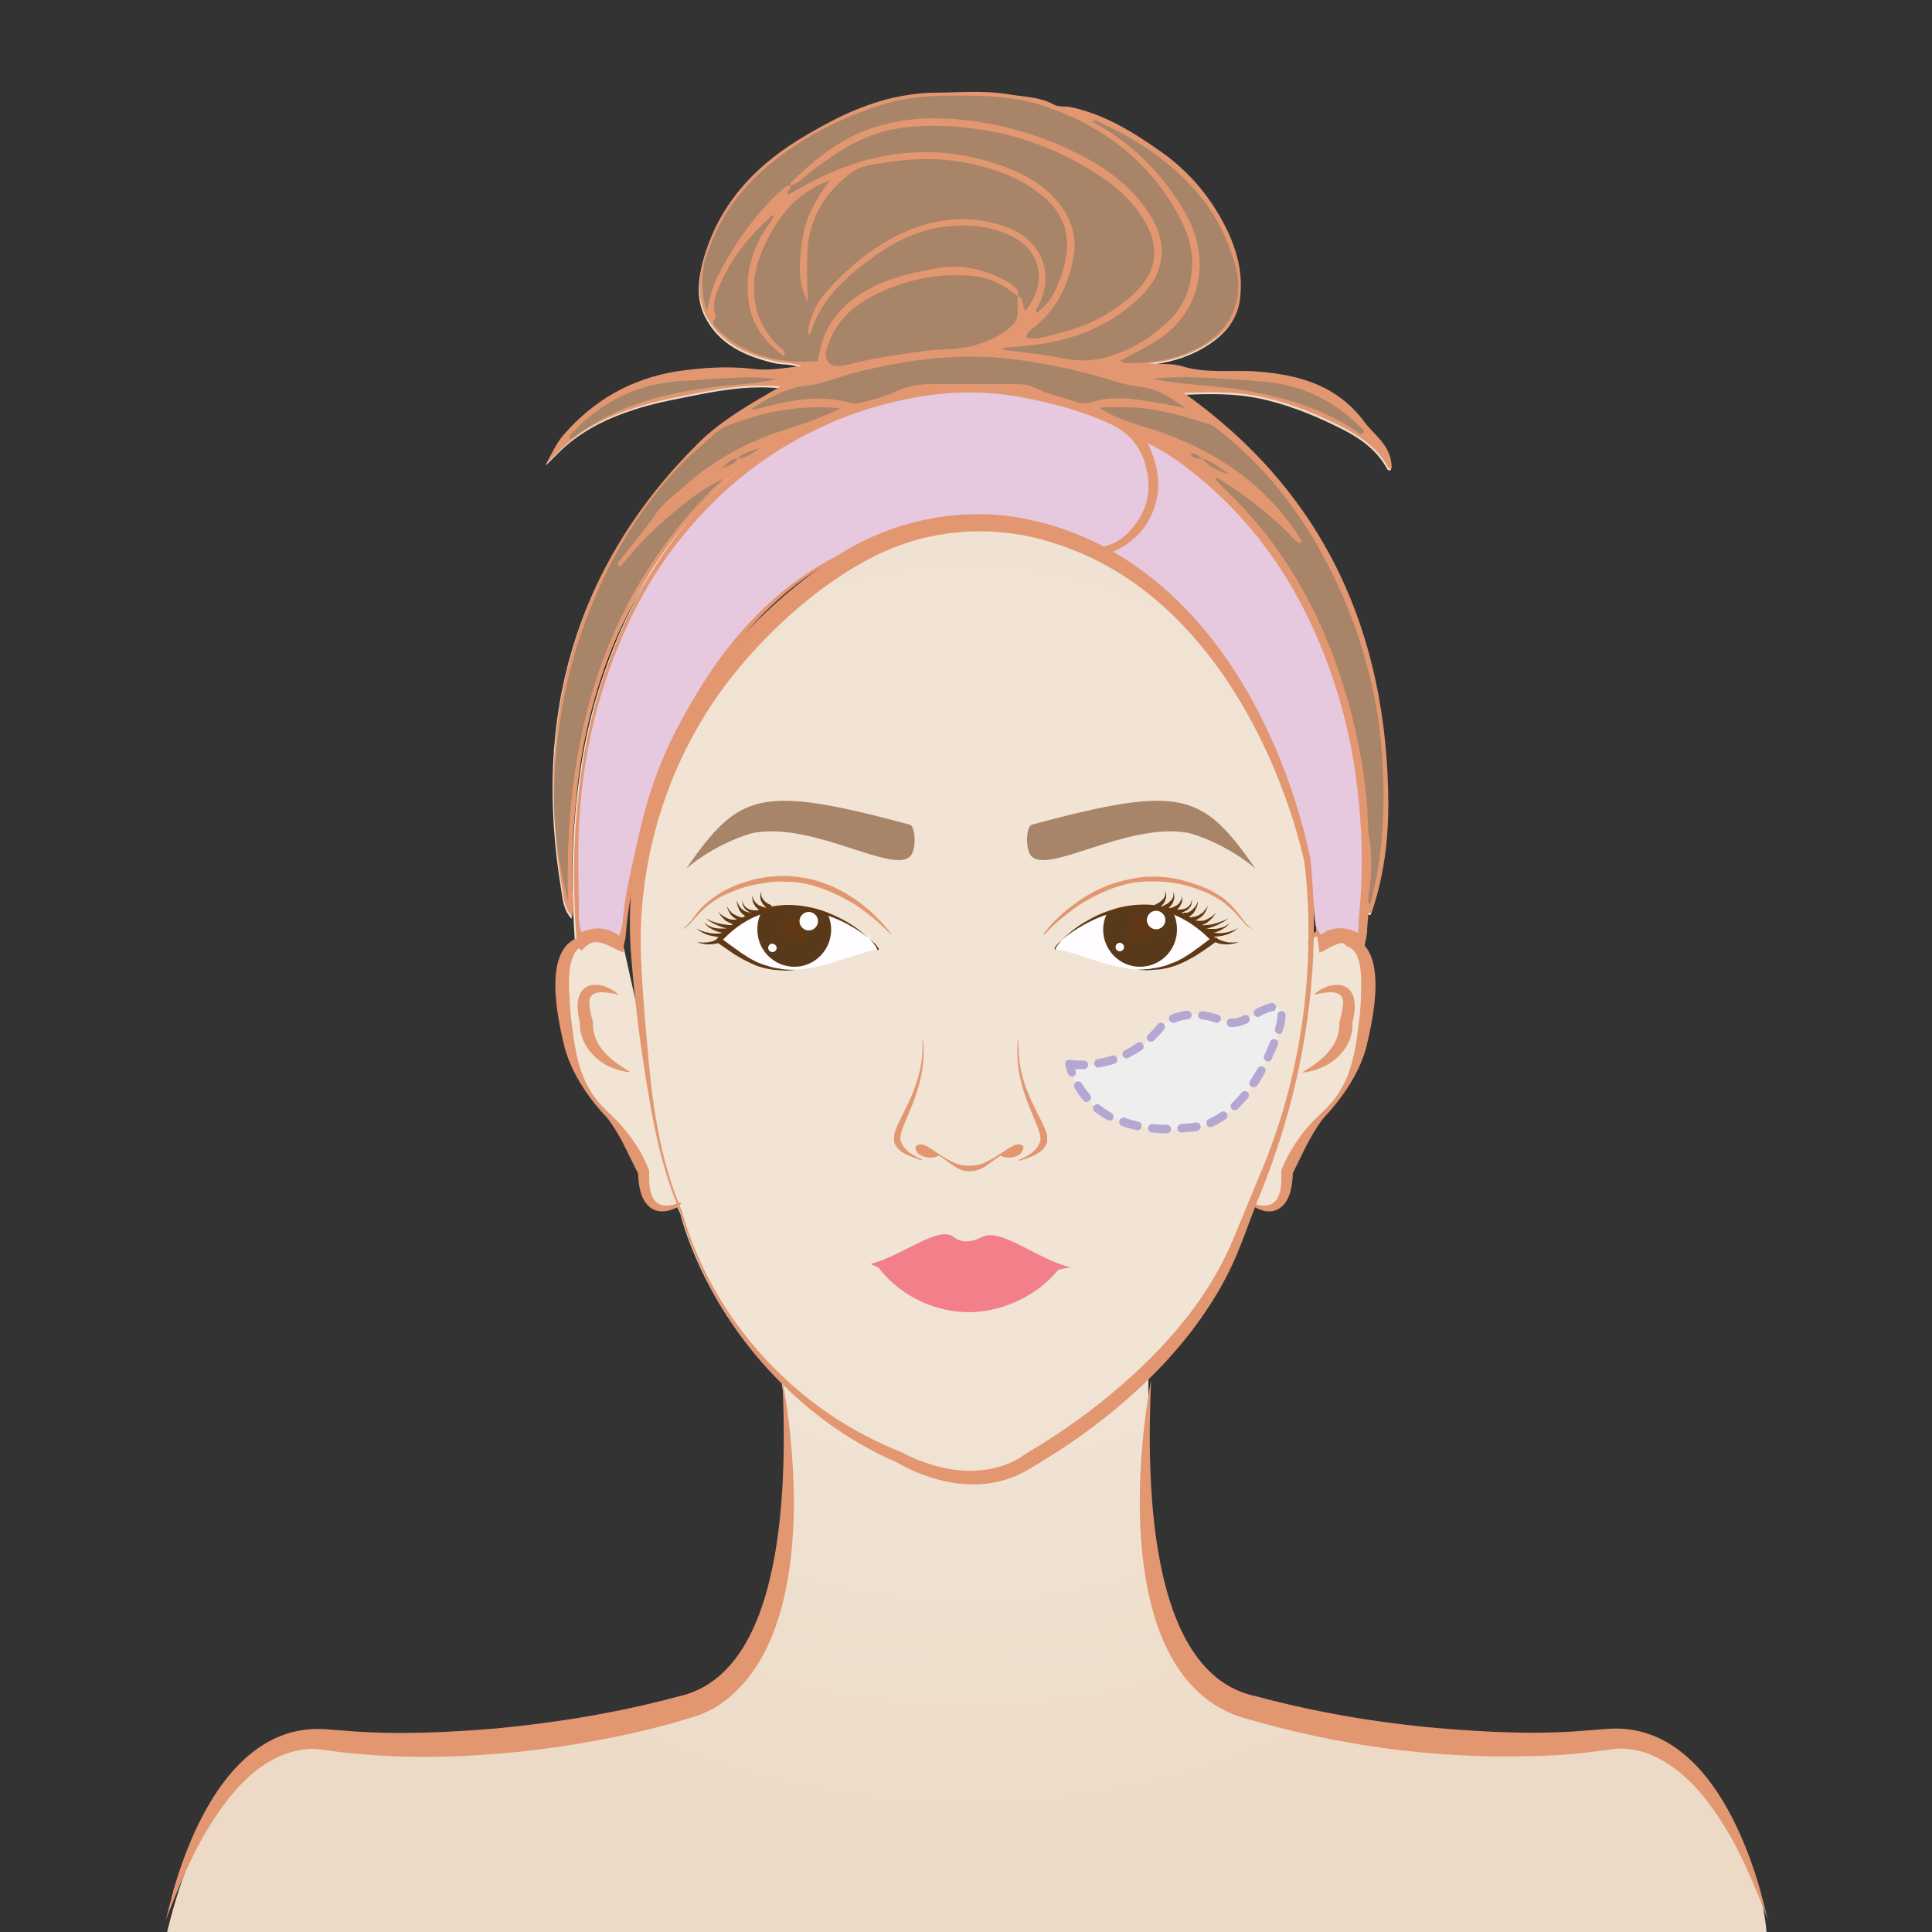 <svg xmlns="http://www.w3.org/2000/svg" xmlns:xlink="http://www.w3.org/1999/xlink" id="Layer_1" x="0px" y="0px" viewBox="0 0 500 500" style="enable-background:new 0 0 500 500;" xml:space="preserve"><rect x="0" y="0" width="500" height="500" fill="#333333" stroke="none"/><style type="text/css">	.st0{fill:url(#SVGID_1_);}	.st1{fill:#E29771;}	.st2{fill-rule:evenodd;clip-rule:evenodd;fill:#F37F8B;}	.st3{fill:#A88468;}	.st4{fill:#E6C8DF;}	.st5{fill:#FFFDFF;}	.st6{fill:#583919;}	.st7{fill:#613814;}	.st8{fill:#EEEEEE;}	.st9{fill:#B4A7D1;}</style><g>			<radialGradient id="SVGID_1_" cx="-2585.453" cy="27.014" r="404.787" gradientTransform="matrix(0.552 0 0 -0.552 1677.54 277.582)" gradientUnits="userSpaceOnUse">		<stop offset="0.439" style="stop-color:#F1E4D5"></stop>		<stop offset="1" style="stop-color:#ECDAC6"></stop>	</radialGradient>	<path class="st0" d="M416.8,450.1c0,0-74,1.6-101.7-11.9c0,0-18.2-15.1-17.9-58.1v-25.5c9.3-9.1,18.3-20.7,23.3-34.2  c1.1-3,2.2-5.9,3.4-8.8c1.8,1,9.3,4.4,9.2-8.4c0,0,4.1-9.7,9.6-15.1c5-4.8,8.2-11.2,9.6-18c1.7-8.7,2.9-18.9,0.1-23.7  c1.6-3.5,1.4-6.7,1.4-9.7c0.3,0,0.6,0.1,0.9,0.1c3.1-9.1,4.4-18.7,4.4-28.2c-0.2-44.5-16.6-80.7-52.9-106.4  c6.6-0.3,12.9-0.4,19.1,0.8c7.1,1.4,14,4.1,20.5,7.3c5.2,2.5,10.1,5.5,13.1,10.9c0.2,0.3,0.4,0.8,1.1,0.4c-0.2-1.7-0.4-3.3-1.3-4.9  c-1.5-2.7-3.9-4.5-5.7-6.9c-6.9-9.3-16.4-12.2-27.2-13.1c-6.7-0.6-13.4,0.6-20-1.4c-2.9-0.9-6-0.4-8.9-0.8  c5.3-0.5,10.3-1.9,14.8-4.6c4.8-2.9,8.6-6.7,9.1-12.8c0.7-8.2-2.1-15.4-6.2-22.1c-3.8-6.2-8.8-11.4-14.7-15.5  c-7.1-5-14.5-9.5-23.1-11.3c-1.5-0.3-3,0.1-4.4-0.7c-3.6-2-7.7-2-11.6-2.6c-6.7-1.1-13.4-0.5-20.1-0.4c-3.3,0-6.6,0.5-9.8,1.3  c-9,2-17,6.2-24.8,11.1c-11.6,7.2-20.3,16.8-24.1,30.5c-1.3,4.8-1.9,9.9,0.4,14.5c3.7,7.4,10.6,10.3,18,12.1  c2.3,0.5,4.7,0.1,6.8,1.3c-4,0.3-8,1.2-12.1,0.7c-6.7-0.8-13.4-0.4-20.1,0.6c-11.7,1.8-21.5,7.3-29.4,16.5  c-1.8,2.1-2.9,4.6-4.4,7.4c2.1-2,3.7-3.8,5.5-5.3c5.2-4.4,11.2-7.2,17.5-9.2c5.8-1.9,11.9-2.9,17.8-4.1c6.4-1.2,12.9-2.1,19.8-1.4  c-7.7,4.4-15.3,8.8-21.4,14.8c-31.8,31.6-42.5,70.3-35.2,114.7c0.4,2.5,0.5,5.3,2.7,7.8c0.5-3.3-0.1-5.9-0.2-8.5  c-0.1-4.4,0-8.7,0.3-13.1c0.4-6.6,1-13.2,2.2-19.8c2.1-12.1,5.6-23.8,10.9-34.9c2.5-5.2,5.3-10.2,8.4-15  c-5.6,8.8-10,18.3-13.4,28.4c-4.7,13.6-6.9,27.9-7.7,42.3c-0.5,8.9-0.2,17.9,0.4,26.8c0,0.3,0.1,0.6,0.2,0.9  c-5.1,3.1-3.9,15.5-1.8,25.8c1.4,6.8,4.6,13.2,9.6,18c5.5,5.3,9.6,15.1,9.6,15.1c-0.1,12.2,6.7,9.7,8.9,8.6  c0.3,0.6,0.5,1.2,0.8,1.8c0,0,5.4,23.4,26.2,43.7c0,0,13.9,77.4-27.7,85.2c0,0-50.2,15.1-87,8.1c0,0-30.7-10.3-44.8,50.7h414.5  C457.4,501.3,455.1,455.5,416.8,450.1z M354,229.4c0.1-6.1-0.1-12.2-0.6-18.3C353.9,217.2,354.5,223.3,354,229.4z M349.1,184.5  c2.1,8,3.5,16.2,4.1,24.5c0,0.5,0.1,1,0.1,1.6c-0.4-4.9-1-9.7-1.9-14.6c-1.3-7.2-3-14.3-5.3-21.1  C347.3,178,348.3,181.2,349.1,184.5z M340.8,241.6c-0.6,0.3-1.2,0.7-1.7,1.4c0.1-4.9-0.1-10-0.5-15.2  C339.6,232.3,340.2,236.9,340.8,241.6z M189.9,170.6c-18.5,21.8-27.4,50.2-25.4,78.7c0.4,5.1,0.8,10.7,1.5,16.5l-4.7-21.1  c0.1-0.8,0.4-1.5,0.4-2.3c0.9-10.9,3.4-21.4,6.5-31.8c4.3-13.9,10-27,18.3-38.8c5.6-7.9,12-14.9,19.6-20.7  c11.2-8.6,23.7-13.4,37.2-15c-9.5,1.5-18.6,5.1-26.6,10.5C208.5,152.1,198.9,159.9,189.9,170.6z"></path>	<path class="st1" d="M202.5,357.2c4.5,24.7,7.1,69.5-17.4,84.7c-1.1,0.5-2.6,1.4-3.7,1.8c-11.8,3.9-24,6.4-36.2,8.3  c-18.7,2.7-37.9,3.6-56.7,1.5c-2-0.2-5.7-0.9-7.6-0.9c-13.1,0.3-22.1,12-28.2,22.5c-3.8,6.6-7,14.6-9.8,21.8l2-7.8  c5.4-18.5,17.2-43.8,40.3-41.5l4,0.3c13.1,1.1,26.3,0.5,39.4-0.6c15.7-1.5,31.5-4.1,46.7-8.2C204.2,433.1,203.5,380.5,202.5,357.2  L202.5,357.2z"></path>	<path class="st1" d="M297.9,357.2c-1,23.2-1.7,75.9,27.2,81.8c15.2,4.1,31,6.8,46.7,8.2c13.1,1.1,26.3,1.8,39.4,0.6l4-0.3  c23.1-2.3,34.9,22.9,40.3,41.5l2,7.8c-2.7-7.2-6-15.1-9.8-21.8c-5.1-8.7-11.6-17.5-21.3-21.2c-3.6-1.3-6.9-1.6-10.6-0.9l-4,0.5  c-5.4,0.7-10.9,1-16.3,1.1c-24.4,0.6-48.7-2.7-72.2-9.5C290.3,436.7,293,383.4,297.9,357.2L297.9,357.2z"></path>	<g>		<path class="st1" d="M264.2,298.4c1.1-1.3,0.7-2-0.1-2.2c-0.5-0.1-1.1,0-1.6,0.2c-1.8,0.7-5.4,3.8-8.8,4.9   c-1.4,0.4-3.4,0.5-4.9,0.2c-3.6-0.7-7.6-4.4-9.5-5.1c-0.4-0.2-0.9-0.2-1.3-0.2c-1,0.1-1.6,0.7-0.5,2.2c0.1,0.2,0.3,0.3,0.5,0.4   c1.2,0.9,3.5,1.1,4.9,0.3c1.4,0.5,3.6,2.9,6,3.7c1.4,0.5,3.4,0.4,4.7-0.2c2.2-0.9,4.1-3,5.4-3.5c1.5,0.9,4.1,0.5,5.2-0.6   C264.1,298.6,264.2,298.5,264.2,298.4z"></path>		<path class="st1" d="M233.1,295.2c-0.7-2.2,2.9-7.5,4.8-14.7c0.9-3.3,1.4-7.1,1-11.2l-0.2,0c0.2,3.1-0.2,5.9-0.8,8.4   c-1.8,7.4-5.9,12.7-6.5,16.1v1.6c0,0,0,0.1,0,0.1c0.8,2.7,3.7,3.6,6.5,4.6c0.2,0.1,0.4,0.1,0.7,0.2l0.1-0.2   c-0.2-0.1-0.5-0.2-0.7-0.3C235.7,298.7,233.8,297.5,233.1,295.2z"></path>		<path class="st1" d="M264.1,276.3c-0.4-2.2-0.6-4.5-0.5-7l-0.2,0c-0.3,3.6,0,7,0.7,10c1.8,7.9,5.8,13.6,5.1,16   c-0.7,2.4-2.7,3.6-5.1,4.7c-0.1,0.1-0.3,0.1-0.4,0.2l0.1,0.2l0.4-0.1c2.8-0.9,5.9-1.9,6.8-4.7c0,0,0-0.1,0-0.1v-1.6   C270.2,290.2,265.6,284.4,264.1,276.3z"></path>	</g>	<path class="st2" d="M225.3,327.1c8.2-2,18-10.4,21.7-6.8c2.3,1.5,4.7,1.1,7-0.1c4.9-2.7,14.1,5.6,23.1,7.8  c-1.4,0.1-1.8,0.4-3.2,0.6c-6.1,7.5-15.6,11-23.1,11c-7.7,0-17.1-3.3-23.4-11.5C226.7,327.7,225.9,327.5,225.3,327.1z"></path>	<path class="st1" d="M148.1,237.3c-2.2-2.5-2.3-5.3-2.7-7.8c-7.2-44.4,3.4-83.1,35.2-114.7c6.1-6.1,13.7-10.3,21.4-14.8  c-6.9-0.6-13.4,0.2-19.8,1.4c-6,1.2-12,2.2-17.8,4.1c-6.3,2-12.4,4.8-17.5,9.2c-1.8,1.6-3.5,3.3-5.5,5.3c1.5-2.8,2.6-5.3,4.4-7.4  c7.9-9.1,17.6-14.6,29.4-16.5c6.7-1,13.3-1.4,20.1-0.6c4,0.5,8-0.4,12.1-0.7c-2.2-1.1-4.6-0.7-6.8-1.3c-7.5-1.7-14.3-4.7-18-12.1  c-2.3-4.6-1.7-9.7-0.4-14.5c3.8-13.7,12.6-23.3,24.1-30.5c7.8-4.8,15.8-9,24.8-11.1c3.2-0.7,6.6-1.2,9.8-1.3  c6.7,0,13.4-0.7,20.1,0.4c3.9,0.7,8,0.6,11.6,2.6c1.4,0.8,2.9,0.4,4.4,0.7c8.6,1.8,16,6.3,23.1,11.3c5.9,4.1,10.9,9.3,14.7,15.5  c4.1,6.7,7,13.9,6.2,22.1c-0.5,6.2-4.3,9.9-9.1,12.8c-4.5,2.7-9.5,4.2-14.8,4.6c3,0.4,6-0.1,8.9,0.8c6.6,2,13.3,0.8,20,1.4  c10.8,0.9,20.3,3.8,27.2,13.1c1.8,2.4,4.2,4.2,5.7,6.9c0.9,1.6,1.2,3.2,1.3,4.9c-0.7,0.4-1-0.1-1.1-0.4c-3-5.4-8-8.3-13.1-10.9  c-6.5-3.2-13.4-5.9-20.5-7.3c-6.2-1.2-12.6-1.1-19.1-0.8c36.3,25.8,52.7,62,52.9,106.4c0,9.5-1.2,19.1-4.4,28.2  c-0.3,0-0.7-0.1-1-0.1c0-1.7-0.2-3.4,0-5c1.1-7.6,0.1-15.2-0.5-22.8c-0.6-8.3-2.1-16.5-4.1-24.5c-3.1-12.1-7.8-23.5-14.1-34.2  c-5.5-9.2-12.3-17.2-20-24.4c-3.3-3.1-7.3-5.5-10.9-8.3c-2.5-1.9-5-3.9-7.5-5.6c-2.9-2-6.3-2.9-9.5-4.2c-8.3-3.4-16.9-6-25.7-7.6  c-4.3-0.8-8.7,0-13.1-0.3c-11.3-0.8-21.3,3.8-31.6,7.5c-8.8,3.2-16.8,8.2-24.3,13.7c-6.1,4.5-11.2,10.4-16.2,16.3  c-6,7.2-10.8,15.2-14.9,23.6c-5.2,11.1-8.8,22.8-10.9,34.9c-1.1,6.5-1.7,13.1-2.2,19.8c-0.3,4.4-0.4,8.8-0.3,13.1  C148,231.4,148.7,234,148.1,237.3z"></path>	<path class="st1" d="M352.4,246.5c-3.9-4.8-7.3-1.6-10.9,0.1c-1-7.2-1.8-14-3.3-20.8c-3-13.5-7.1-26.6-13.3-38.9  c-3.8-7.4-8.2-14.4-13.4-20.9c-7.1-8.9-15.7-15.6-25.1-21.5c-7.6-4.7-15.9-6.3-24.3-7.9c-4.5-0.9-9.1-1.3-13.7-1  c-15.4,1-29.6,5.8-42.1,15.5c-7.6,5.8-14,12.8-19.6,20.7c-8.4,11.8-14.1,24.9-18.3,38.8c-3.2,10.3-5.6,20.9-6.5,31.8  c-0.1,1.2-0.7,2.4-0.5,4.1c-3.8-1.3-7.3-5-10.8-0.5c-1.1-0.7-1.4-1.6-1.4-2.6c-0.6-8.9-0.9-17.9-0.4-26.8c0.8-14.4,3-28.6,7.7-42.3  c4.6-13.4,10.9-25.9,19.6-37c9.2-11.8,20.1-21,33-27.8c10-5.2,20.5-8.6,31.7-10.1c4.6-0.6,9.2-1.3,13.8-1  c10.8,0.9,21.4,2.9,31.4,7.4c7.8,3.5,15.4,7.3,22.3,12.8c6.8,5.4,13.1,11.4,18.6,18.4c6.2,8,11.3,16.7,15.4,26.1  c4.5,10.5,7.7,21.4,9.7,32.7c2.3,13.1,2.8,26.3,2.3,39.5C353.7,238.8,354.2,242.5,352.4,246.5z"></path>	<path class="st3" d="M190.9,118.6c2.3,0.1,3.9-1.5,5.8-2.6C194.6,116.6,192.5,117.1,190.9,118.6c-1.9,0.1-3,1.6-4.3,2.8  C188,120.5,190,120.5,190.9,118.6z"></path>	<path class="st3" d="M311.1,118.6c-0.9-0.6-1.6-1.5-3-1.1C309,118.9,310.1,118.7,311.1,118.6c1.5,1.9,3.9,3.4,7,4.1  C315.7,121,313.6,119.5,311.1,118.6z"></path>	<path class="st3" d="M336.4,140.6c-1.2-0.5-1.9-1.6-2.8-2.5c-5.7-5.6-11.9-10.4-18.8-14.5c-0.1,0.4-0.1,0.5-0.1,0.6  c1.1,1.2,2.3,2.4,3.4,3.5c14.2,13.8,23.6,30.6,29.5,49.6c3.2,10.1,5.3,20.4,6.2,31c0.2,3,0.1,5.9,0.6,8.9c0.7,4.4,0.6,8.8,0,13.1  c-0.1,0.6-0.3,1.3-0.2,1.9c0,0.6-0.4,1.4,0.4,1.9c2.1-7.9,3.2-15.9,3.4-24.1c0.2-9.6-0.3-19.1-2.1-28.5  c-2.1-10.9-5.5-21.4-10.3-31.4c-7.1-15-16.7-28.1-29.7-38.4c-1-0.8-1.9-1.6-3.2-2c-5.8-1.8-11.5-3.5-17.5-4.1  c-3.4-0.3-6.8-0.3-10.8-0.1c5.6,3.6,11.2,4.6,16.5,6.5c14.9,5.4,27.4,14.1,36,28C336.8,140.3,336.6,140.5,336.4,140.6z"></path>	<path class="st3" d="M204.5,48c0.5,1-1.1,1.3-0.7,2.5c1.2-0.7,2.4-1.4,3.6-2c16.5-9.4,33.8-12,51.9-5.6c5.9,2.1,11.3,5.1,15.2,10.3  c2.6,3.5,4,7.5,3.5,11.9c-1,7.8-4.2,14.6-10.3,19.6c-0.9,0.7-1.9,1.2-2.1,2.7c3,0.7,5.7-0.6,8.5-1.2c7-1.6,13.2-4.8,18.6-9.5  c7.1-6.3,7.9-13.1,2.5-21.1c-2.2-3.3-5.1-6.1-8.2-8.4c-11.9-8.6-25.1-13.3-39.5-14.4c-5.3-0.4-10.7-0.4-16.1,0.6  c-7.8,1.5-14.2,5.5-20.5,10.2C208.7,45,207.2,47.3,204.5,48c0.1-0.3,0.1-0.8,0.4-1c6-5.8,12.4-10.9,20.3-13.7  c8.8-3.1,17.9-3.2,27.1-1.9c9.3,1.3,18.1,4.1,26.5,8.3c7.2,3.6,13.7,8.2,18.3,15.1c3.1,4.7,4.7,9.6,2.6,15.3  c-1.1,3.1-3.2,5.5-5.6,7.7c-7.6,6.9-16.7,10.3-26.6,11.5c-2.7,0.3-5.5,0.5-8.3,0.8c0.9,0.8,1.8,0.5,2.7,0.7c4.4,0.6,8.8,1,13,1.9  c3.7,0.8,7.1,0.8,10.8-0.1c6.4-1.6,11.8-4.9,16.6-9.4c4-3.7,5.9-8.5,6.2-14.1c0.3-5.3-1.5-9.9-4-14.3  c-8.1-14.2-20.3-22.9-35.4-27.7c-4.9-1.5-10-2.1-15.2-2.3c-3.8-0.1-7.6-0.1-11.3,0c-4.5,0.2-9.1,0.7-13.4,2  c-11,3.4-21.3,8.5-30.3,16c-7.8,6.5-13.4,14.6-16.4,24.5c-1.1,3.8-0.9,10.3,0.5,13.1c0.6-3.1,1.3-6.1,2.7-8.8  c4.2-8.2,9.3-15.6,15.9-21.8C202.6,49,203.3,48,204.5,48z"></path>	<path class="st3" d="M263.4,76.7c1.9,0.5,0.9,2.7,2,3.7c5.7-7.1,4.2-15.4-3.6-19.3c-4.9-2.4-10.1-3-15.4-2.6  c-7.8,0.5-14.6,3.7-20.8,8.3c-6.8,5-13.1,10.6-15.8,19.2c-0.1,0.3-0.2,0.7-0.7,0.4c0.2-3.4,1.8-7.5,4.6-10.7  c5.5-6.2,11.6-11.4,19-15c8.9-4.3,18-5.3,27.4-2.1c9.2,3.2,13.1,11.9,8.6,20.6c-0.3,0.5-0.8,1-0.3,1.7c2.9-2.3,4.3-4.3,6-8.9  c3.4-9.4,2.2-16.7-6.7-22.9c-5.7-4-12.2-6-18.9-7.2c-6.4-1.1-12.8-0.9-19.2,0.1c-3.1,0.5-6.5,0.7-9,2.5  c-7.1,5.2-11.4,12.2-11.7,21.4c-0.1,4.1,0,8.2,0.2,12.3c-2.9-5.3-2.2-11-1.4-16.6c0.9-5.6,3.6-10.4,7.1-14.9  c-9.1,3.2-14.3,10.3-17.8,18.8c-3.8,9.2-1.9,19.2,6.1,25.5c0.1,0.1-0.1,0.4-0.2,1.2c-5-3.7-8.4-8.1-9.2-14.4  c-0.9-7.1,1-13.6,5-19.4c0.6-0.9,1.4-1.6,1.5-2.9c-5.5,4.6-10.4,10.7-13.1,16.5c-1.4,3-3,6.1-1.9,9.6c0.3,1-1,1.1-0.5,2.5  c7.1,7.8,16.5,10.1,27,9.4c1-8.9,5.8-14.6,13-18.6c5.6-3.1,11.7-4.4,17.9-5.5c6.8-1.2,12.9,0.5,18.8,3.9  C262.7,74.3,263.8,75,263.4,76.7c-3.4-2.9-7.4-4.9-11.8-5.3c-9.6-0.8-18.7,1.2-27.2,6c-4.6,2.7-8.2,6.4-10,11.6  c-0.6,1.6-1.2,3.4,0,4.8c1.2,1.3,3,0.9,4.6,0.7c0.2,0,0.5-0.2,0.7-0.2c6.2-1.6,12.5-2.5,18.9-3.4c4.8-0.7,9.8-0.2,14.5-1.8  c3.4-1.1,6.6-2.6,9.1-5.2C264.1,81.9,263.1,79.1,263.4,76.7z"></path>	<path class="st3" d="M217.4,105.7c-7.5-0.9-17.1,0.3-23.4,2.5c-3.1,1.1-6.5,1.7-9.2,4.2c-2.7,2.5-5.6,4.8-8.1,7.4  c-10.7,11-18.5,24-24.2,38.4c-4.9,12.3-7.6,25.1-8.7,38.3c-0.7,8.3-0.5,16.8,0.8,25.1c0.6,3.9,1.4,7.7,2.4,11.6  c-1.1-42.1,8.9-79.8,40.2-109.3c-3.6,1.7-6.9,3.9-9.9,6.3c-3.2,2.5-6.3,5.2-9.2,8c-2.7,2.6-5.1,5.6-7.6,8.5  c-0.3-0.2-0.5-0.5-0.8-0.7c3.4-4.5,7.1-8.7,10.3-13.4c1.8-2.6,4.5-4.4,6.9-6.6c7.8-7.1,17-11.9,26.9-15  C208.3,109.6,212.6,108.1,217.4,105.7z"></path>	<path class="st3" d="M194.4,105.8c0.9,0.1,1.2,0.2,1.4,0.1c8-2.2,16.1-4,24.4-1.6c0.6,0.2,1.3,0.2,1.9,0.1c3.3-0.9,6.7-1.6,9.7-3.1  c3-1.4,5.9-1.9,9.1-1.9c6.8,0,13.6-0.1,20.4,0c2,0,4.2-0.1,5.9,0.7c3.4,1.7,7.1,2.5,10.7,3.7c1.6,0.6,3.1,0.7,4.8,0.2  c4.4-1.3,9-1.1,13.4-0.3c3.6,0.6,7.3,1,10.9,2.1c-3.5-2.5-7.1-5.1-11.4-5.6c-2.8-0.3-5.4-1-8.1-1.8c-8.2-2.6-16.5-4.3-25-5.4  c-14-1.8-27.8,0-41.4,3.5c-4.1,1-8.1,2.9-12.4,3.3C203.5,100.4,199.2,102.8,194.4,105.8z"></path>	<path class="st3" d="M290,93.3c0.4,0.3,0.6,0.6,0.8,0.6c6.5,0.3,12.8-0.7,18.7-3.6c8.9-4.4,12.7-12.4,10.2-21.6  c-2.1-7.4-5.5-14.1-10.7-19.8c-6.6-7.3-14.5-12.6-23.3-16.7c-0.9-0.4-1.8-1.5-3.2-0.8c10.4,5.5,18.4,13.5,24.3,23.8  c6.5,11.4,4.6,25.3-7.5,33C296.2,90.1,293.2,91.6,290,93.3z"></path>	<path class="st3" d="M352.9,112c0.1-1-0.7-1.3-1.2-1.8c-7.1-7-15.6-10.8-25.3-11.5c-9.7-0.7-19.5-1.6-28.1-0.7  c7.4,1.7,16.3,1.6,24.9,3.2c9.7,1.8,19,4.6,27.4,10.1C351.3,111.8,351.9,112.7,352.9,112z"></path>	<path class="st3" d="M201.1,98.1c-8.6-1-16.6,0.1-24.7,0.5c-10.8,0.6-20.1,4.9-27.8,12.9c-0.5,0.6-1.5,1-1.2,2.2  c0.4-0.2,0.7-0.3,1-0.5c11.2-8.5,24.2-11.6,37.6-13.2C190.9,99.5,195.8,99.3,201.1,98.1z"></path>	<path class="st3" d="M336.9,140.1c2.9,2.6,4,4.1,5.2,7.5c-2.4-2.5-4.3-4.5-5.7-7C336.6,140.5,336.8,140.3,336.9,140.1z"></path>	<path class="st1" d="M160.1,257.4c-3.3-0.6-8.3-1.9-7.5,3.1c0.1,1.3,0.5,2.7,0.9,4.1c-0.2,1.3,0.2,2.8,0.6,4c1,2.6,3,4.7,5.3,6.4  c1.2,0.9,2.5,1.7,3.8,2.5c-1.6-0.1-3.1-0.5-4.6-1.1c-4.8-1.8-8.8-6.5-8.5-11.9l0.1,0.6c-0.4-1.4-0.7-2.9-0.7-4.5  C149.3,253.6,155.8,253.6,160.1,257.4L160.1,257.4z"></path>	<path class="st1" d="M340,257.4c4.3-3.8,10.8-3.8,10.6,3.3c0,1.6-0.4,3.1-0.7,4.5l0.1-0.6c0.4,5.4-3.7,10.1-8.5,11.9  c-1.5,0.6-3,1-4.6,1.1c1.3-0.8,2.7-1.6,3.8-2.5c2.8-2.1,5.2-4.9,5.8-8.3c0.1-0.7,0.2-1.5,0.1-2.1c0.4-1.4,0.7-2.8,0.9-4.1  C348.4,255.5,343.3,256.8,340,257.4L340,257.4z"></path>	<path class="st1" d="M176.3,311.5c-3.4,2.9-8,2.9-10-1.6c-0.9-2-1.1-4.5-1.2-6.7l0.1,0.6c-2.5-4.8-4.6-10-7.9-14.3  c-4.8-5.1-9.1-11.2-11.1-18.1c-1.8-7.4-6.1-26,3.9-28.9l-0.5,0.2c2-1.3,4.1-2.2,6.4-2.3c2.5-0.2,4.7,1.4,5.2,3.8l-0.3,0.1  c-2.2-4.3-7.1-1.6-9.9,0.6c-1.1,0.3-2,1-2.5,2.2c-1.6,3.5-1.3,7.5-1.1,11.4c0.1,2.7,0.4,5.4,0.8,8.2c0.7,5.5,1.7,10.9,4.6,15.6  c1.4,2.4,3.4,4.4,5.4,6.3c2.1,2,4,4.2,5.6,6.5c1.7,2.4,3.1,5,4.2,7.8c0,0.6,0,1.8,0,2.3c0.1,5.6,2.3,8.3,8,6  C176.1,311.2,176.3,311.5,176.3,311.5L176.3,311.5z"></path>	<path class="st1" d="M323.6,311.2c5.7,2.3,8-0.4,8-6l0-2v-0.3c1.1-2.8,2.5-5.4,4.2-7.8c1.6-2.4,3.5-4.5,5.6-6.5  c2-1.8,4-3.9,5.4-6.3c2.9-4.7,3.9-10.1,4.6-15.6c0.4-2.7,0.7-5.5,0.8-8.2c0.1-3.9,0.4-7.9-1.1-11.4c-0.6-1.1-1.4-1.8-2.5-2.2  c-0.7-0.6-1.6-1.2-2.5-1.7c-2.6-1.5-5.7-2-7.4,1.1l-0.3-0.1c1.3-5.6,8.1-3.9,11.7-1.5l-0.5-0.2c10,2.8,5.7,21.5,3.9,28.9  c-2,6.9-6.3,13-11.1,18.1c-3.3,4.3-5.5,9.5-7.9,14.3l0.1-0.6c-0.1,3.7-0.7,8.8-4.7,10.1c-2.2,0.7-4.8-0.4-6.4-1.8  C323.4,311.5,323.6,311.2,323.6,311.2L323.6,311.2z"></path>	<g>		<g>			<g>				<path class="st4" d="M160.3,242.2c0.3-1.4,0.7-2.3,0.8-3.1c0.4-5.9,1.7-11.7,3-17.5c3.3-15.1,8.5-29.4,16.5-42.6     c6.5-10.7,14.3-20.2,24.3-27.8c12.3-9.3,26-14.2,41.1-15.4c11.6-0.9,22.7,1.6,33.7,5.1c4.9,1.6,9.2,0.3,12.7-3.5     c4-4.4,5.7-9.4,4.4-15.6c-1.2-5.9-4.5-9.8-9.5-12.1c-7.3-3.4-15.1-5.4-23-6.9c-7.5-1.4-15.1-1.6-22.5-0.7     c-9.1,1.2-17.9,3.5-26.5,7.2c-15.3,6.6-28.1,16.4-38.6,29.4c-8.5,10.4-14.6,22.2-19.1,34.9c-4.5,12.7-7,25.8-7.7,39.3     c-0.4,7.1-0.2,14.2-0.1,21.3c0,2.3-0.2,4.6,0.7,7.1C153.6,239.8,156.9,239.8,160.3,242.2z"></path>			</g>			<g>				<path class="st4" d="M285.9,143.7c0.8,0.7,1.1,1,1.4,1.2c11.4,6.7,21.1,15.3,28.8,26.2c13.3,19,20.6,40.5,24,63.5     c0.4,2.4-0.2,5.2,1.8,7.3c3-2.2,6.2-2.1,9.6-0.5c0.1-2.3,0.2-4.3,0.4-6.4c0.9-10.3,0.6-20.7-0.6-30.9c-1.2-10.4-3.5-20.5-7-30.4     c-7.3-20.6-18.7-38.1-35.7-51.5c-3.5-2.8-7.2-5.4-11.6-7.5c2.8,5.8,3.7,11.3,1.6,17.1C296.4,137.8,292.1,141.4,285.9,143.7z"></path>			</g>		</g>	</g>	<path class="st1" d="M176.5,313.5c5.9,21.2,19.8,39.9,37.9,52.3c6,4.1,12.5,7.5,19.3,10.2c2.5,1.4,5.4,2.5,8.2,3.3  c7.2,2.1,15.1,1.9,21.7-1.8l0.9-0.6c0.1-0.1,1.9-1.2,2-1.3c6.3-3.7,12.5-8,18.3-12.6c14.4-11.5,27.5-25.5,34.5-42.7  c1.5-3.5,5.1-12.3,6.5-15.7c11.1-25.7,15-54.5,11.7-82.3c-8.5-34.1-29.5-71.1-65.3-81.9c-13.7-4.4-28.8-3.8-42.1,1.8  c-18.3,7.7-37.6,26.3-47.8,43.1c-11.5,18.6-17.3,40.8-16.4,62.7c0.3,7.4,0.9,14.8,1.6,22.2C168.7,284.9,170.6,299.8,176.5,313.5  L176.5,313.5z M176,313.6c-5.9-13.7-8-28.7-10.2-43.3c-1-7.4-1.8-14.8-2.4-22.2c-1.9-22.5,3.2-45.6,14.9-65.1  c8.8-14.6,21-27,34.9-36.8c14.7-10.8,33.8-15.5,51.8-12c41.8,8.1,65.7,49,74.1,87.8c3.2,30.1-2,60.7-13.6,88.6  c-1.9,4.8-5,13.8-7.4,18.4c-10.9,22-31.5,39.4-51.6,51.1c-4.8,3-10.7,4.4-16.3,4c-6.1-0.2-13.4-2.8-17.8-5.5  C205.2,366.9,184.1,342.1,176,313.6L176,313.6z"></path>	<path class="st3" d="M235.8,221.3c1.4-1.9,1.1-7.6-0.4-7.9c-38.8-10.4-44.1-8.3-57.8,11.4c7-6,15.7-9,17.7-9.3  C211.1,212.8,231.9,226.8,235.8,221.3z"></path>	<path class="st3" d="M266.7,221.3c-1.4-1.9-1.1-7.6,0.4-7.9c38.8-10.4,44.1-8.3,57.8,11.4c-7-6-15.7-9-17.7-9.3  C291.4,212.8,270.6,226.8,266.7,221.3z"></path>	<path class="st5" d="M273.8,245.9c-4.5,0.7,20.9-23.9,40.5-2.8c-7.8,5.9-11.1,8-19.8,7.8C287.2,250.8,276.1,245.5,273.8,245.9z"></path>	<path class="st1" d="M269.8,242.1c0,0,0.2-0.2,0.4-0.6c0.3-0.4,0.7-0.9,1.3-1.6c0.6-0.7,1.3-1.4,2.2-2.3c0.9-0.8,1.9-1.8,3.1-2.7  c1.2-0.9,2.5-1.9,4-2.8c1.5-0.9,3.1-1.8,4.8-2.5c0.9-0.4,1.8-0.7,2.7-1c0.9-0.3,1.9-0.6,2.8-0.8c1-0.2,1.9-0.4,2.9-0.6  c1-0.1,2-0.3,3-0.3c2-0.1,4,0,6,0.3c1,0.2,2,0.3,2.9,0.6c0.9,0.3,1.8,0.4,2.7,0.8c0.9,0.3,1.8,0.6,2.6,0.9c0.4,0.2,0.8,0.4,1.2,0.5  c0.4,0.2,0.8,0.4,1.2,0.6c0.8,0.4,1.5,0.9,2.2,1.3c0.6,0.5,1.3,0.9,1.9,1.5c2.3,2,3.6,4.2,4.7,5.5c0.3,0.3,0.6,0.6,0.8,0.8  c0.3,0.2,0.5,0.4,0.7,0.5c0.4,0.2,0.7,0.3,0.7,0.3s-0.2-0.1-0.7-0.2c-0.2-0.1-0.5-0.3-0.8-0.4c-0.3-0.2-0.6-0.5-0.9-0.8  c-1.2-1.3-2.7-3.3-5-5.1c-0.5-0.5-1.2-0.9-1.8-1.3c-0.7-0.4-1.4-0.8-2.1-1.2c-0.4-0.2-0.8-0.4-1.1-0.5c-0.4-0.2-0.8-0.3-1.2-0.5  c-0.8-0.3-1.7-0.6-2.5-0.9c-0.9-0.3-1.8-0.5-2.7-0.7c-0.9-0.3-1.8-0.3-2.8-0.5c-1.9-0.3-3.8-0.3-5.8-0.3c-1,0-1.9,0.2-2.9,0.2  c-1,0.1-1.9,0.3-2.8,0.5c-0.9,0.3-1.8,0.5-2.7,0.8c-0.9,0.3-1.8,0.6-2.6,1c-1.7,0.7-3.3,1.5-4.7,2.3c-1.5,0.8-2.8,1.7-4,2.6  c-1.2,0.9-2.2,1.7-3.2,2.5c-0.9,0.8-1.7,1.5-2.3,2.1c-0.6,0.6-1.1,1.1-1.4,1.4C270,241.9,269.8,242.1,269.8,242.1z"></path>	<path class="st6" d="M285.5,240.6c0-1.6,0.4-3.1,1.1-4.4c5-1.8,10.8-2.5,16.7-0.5c0.9,1.4,1.3,3.1,1.3,4.9c0,5.3-4.3,9.6-9.6,9.6  C289.8,250.2,285.5,245.9,285.5,240.6z"></path>	<path class="st7" d="M291.8,240.6c0,1.8,1.5,3.2,3.2,3.2s3.2-1.5,3.2-3.2s-1.5-3.2-3.2-3.2S291.8,238.8,291.8,240.6z"></path>	<path class="st7" d="M314.6,242.6c0,0,0.3,0.2,0.8,0.5c0.5,0.3,1.2,0.5,2,0.7l0.6,0.1c0.2,0,0.4,0,0.6,0c0.4,0,0.7,0,1,0  c0.6-0.1,1-0.1,1-0.1s-0.4,0.1-0.9,0.3c-0.3,0.1-0.6,0.1-1,0.2c-0.2,0-0.4,0.1-0.6,0.1c-0.2,0-0.4,0-0.6,0c-0.8,0-1.7-0.1-2.3-0.3  c-0.6-0.2-1-0.4-1-0.4L314.6,242.6z"></path>	<path class="st7" d="M273.8,245.9c-0.1,0-0.2,0-0.4,0c-0.1,0-0.2-0.2-0.2-0.3c0-0.3,0.2-0.5,0.3-0.7c0.3-0.4,0.6-0.8,0.9-1.2  c0.7-0.8,1.4-1.4,2.2-2.1c1.5-1.3,3.2-2.5,4.9-3.4c1.7-1,3.6-1.9,5.5-2.5c1.9-0.7,3.9-1.2,5.9-1.4c4-0.5,8.2-0.1,12,1.5  c3.8,1.6,7.1,4.1,9.8,7.1l0.4,0.5l-0.5,0.4c-1.5,1.1-2.9,2.1-4.5,3.1c-0.7,0.5-1.6,1-2.4,1.4c-0.8,0.5-1.6,0.8-2.5,1.2  c-0.8,0.4-1.7,0.6-2.6,0.9c-0.4,0.1-0.9,0.2-1.4,0.3c-0.5,0.1-0.9,0.2-1.4,0.2l-1.4,0.1c-0.5,0-0.9,0.1-1.4,0.1l-2.7-0.1l2.7-0.2  c0.5,0,0.9-0.1,1.3-0.2l1.3-0.2c0.4-0.1,0.9-0.2,1.3-0.3c0.4-0.1,0.9-0.2,1.3-0.4c0.8-0.4,1.7-0.6,2.5-1c0.8-0.4,1.6-0.8,2.3-1.3  c0.8-0.5,1.5-0.9,2.2-1.5c1.5-1,2.9-2.2,4.4-3.2l-0.1,0.8c-2.7-2.8-5.9-5.2-9.5-6.7c-1.8-0.7-3.7-1.2-5.6-1.5s-3.9-0.3-5.8,0  c-3.9,0.5-7.7,1.7-11.1,3.5c-1.7,0.9-3.4,1.9-5,3.1c-0.8,0.6-1.6,1.2-2.3,1.9c-0.3,0.3-0.7,0.7-1,1.1c-0.1,0.2-0.3,0.4-0.3,0.6  C273.2,245.9,273.5,246,273.8,245.9z"></path>	<path class="st7" d="M313.1,241.2c0,0,0.4,0.1,1.1,0.2c0.3,0,0.8,0.1,1.2,0.1c0.4,0,0.9,0,1.4-0.1c0.5-0.1,1-0.1,1.4-0.3  c0.2-0.1,0.4-0.1,0.6-0.2c0.2,0,0.4-0.2,0.6-0.2c0.7-0.3,1.1-0.5,1.1-0.5s-0.4,0.3-1,0.7c-0.2,0.1-0.3,0.2-0.5,0.3  c-0.2,0.1-0.4,0.2-0.6,0.3c-0.4,0.2-0.9,0.4-1.4,0.5c-0.5,0.2-1,0.2-1.5,0.3c-0.5,0.1-0.9,0.1-1.3,0.1c-0.8,0-1.4-0.1-1.3-0.1  L313.1,241.2z"></path>	<path class="st7" d="M310.8,239.4c0,0,0.4,0.1,1.1,0c0.7,0,1.6-0.1,2.5-0.4c0.5-0.1,0.9-0.2,1.3-0.4c0.4-0.1,0.8-0.3,1.1-0.4  c0.7-0.3,1.1-0.5,1.1-0.5s-0.4,0.3-1,0.7c-0.3,0.2-0.7,0.4-1.1,0.6c-0.4,0.2-0.8,0.5-1.3,0.6c-0.9,0.4-1.9,0.7-2.6,0.8  c-0.7,0.1-1.3,0.2-1.3,0.2L310.8,239.4z"></path>	<path class="st7" d="M309.3,238.1c0,0,0.1,0,0.2,0.1c0.1,0,0.4,0.1,0.6,0.1c0.1,0,0.3,0,0.5,0c0.2,0,0.3,0,0.5,0  c0.2,0,0.4-0.1,0.5-0.1c0.2,0,0.4-0.1,0.5-0.2c0.2-0.1,0.4-0.1,0.5-0.2c0.2-0.1,0.3-0.2,0.5-0.3c0.2-0.1,0.3-0.2,0.5-0.3  c0.1-0.1,0.2-0.2,0.4-0.3c0.4-0.4,0.7-0.7,0.7-0.7s-0.2,0.4-0.6,0.9c-0.1,0.1-0.2,0.3-0.3,0.4c-0.1,0.1-0.3,0.3-0.4,0.4  c-0.1,0.1-0.3,0.3-0.4,0.4c-0.2,0.1-0.4,0.2-0.5,0.4c-0.2,0.1-0.4,0.3-0.6,0.3c-0.2,0.1-0.4,0.2-0.6,0.3c-0.2,0.1-0.4,0.1-0.6,0.2  c-0.2,0-0.4,0.1-0.6,0.1c-0.3,0-0.6,0.1-0.9,0c-0.2,0-0.3,0-0.3,0L309.3,238.1z"></path>	<path class="st7" d="M303.9,235.3c0,0,0.3,0.1,0.9,0.1c0.6,0,1.3,0,2-0.3c0.2-0.1,0.3-0.1,0.5-0.3c0.2-0.1,0.3-0.2,0.4-0.3  c0.1-0.1,0.2-0.3,0.3-0.4c0.1-0.1,0.2-0.3,0.2-0.4c0.2-0.5,0.3-1,0.3-1c0,0,0,0.4-0.1,1c0,0.2-0.1,0.3-0.1,0.5  c-0.1,0.2-0.1,0.4-0.3,0.5c-0.1,0.2-0.2,0.3-0.4,0.5c-0.1,0.2-0.3,0.3-0.5,0.4c-0.8,0.5-1.6,0.7-2.3,0.8c-0.3,0-0.6,0-0.8,0  c-0.2,0-0.3,0-0.3,0L303.9,235.3z"></path>	<path class="st7" d="M302.6,235c0,0,0.1,0,0.2,0c0.1,0,0.3-0.1,0.5-0.1c0.2-0.1,0.5-0.2,0.7-0.3c0.1-0.1,0.2-0.2,0.4-0.2  c0.1-0.1,0.3-0.2,0.4-0.3c0.2-0.2,0.5-0.4,0.6-0.7c0.1-0.3,0.3-0.5,0.4-0.7c0.1-0.5,0.2-0.8,0.2-0.8s0,0.3,0,0.9  c0,0.3-0.1,0.5-0.2,0.9c-0.1,0.3-0.3,0.6-0.5,0.9c-0.1,0.2-0.2,0.3-0.3,0.4c-0.1,0.1-0.2,0.3-0.4,0.4c-0.3,0.2-0.5,0.4-0.8,0.6  c-0.2,0.1-0.5,0.3-0.6,0.3c-0.1,0.1-0.2,0.1-0.2,0.1L302.6,235z"></path>	<path class="st7" d="M298.9,234.1c0,0,0.3-0.1,0.7-0.3c0.4-0.2,0.9-0.6,1.3-1c0.4-0.4,0.7-1,0.7-1.5c0-0.5-0.1-0.8-0.1-0.8  c0,0,0.2,0.3,0.3,0.8c0,0.3,0,0.6,0,0.9c-0.1,0.3-0.2,0.7-0.3,1c-0.3,0.6-0.8,1.2-1.2,1.5c-0.4,0.4-0.7,0.6-0.7,0.6L298.9,234.1z"></path>	<path class="st7" d="M301,234.4c0,0,0.3-0.1,0.7-0.3c0.4-0.2,0.9-0.6,1.3-1c0.4-0.4,0.7-1,0.7-1.5c0-0.5-0.1-0.8-0.1-0.8  c0,0,0.2,0.3,0.3,0.8c0,0.3,0,0.6,0,0.9c-0.1,0.3-0.2,0.7-0.3,1c-0.3,0.6-0.8,1.2-1.2,1.5c-0.4,0.4-0.7,0.6-0.7,0.6L301,234.4z"></path>	<path class="st7" d="M306.3,236.2c0,0,0.1,0,0.2,0c0.1,0,0.3,0,0.5,0c0.2,0,0.5,0,0.7-0.2c0.1-0.1,0.3-0.1,0.4-0.2l0.4-0.3  c0.3-0.2,0.4-0.5,0.7-0.7c0.1-0.1,0.2-0.2,0.3-0.4c0.1-0.1,0.1-0.3,0.2-0.4c0.2-0.5,0.4-0.8,0.4-0.8s-0.1,0.3-0.2,0.9  c0,0.1-0.1,0.3-0.1,0.4c0,0.2-0.1,0.3-0.2,0.5c-0.2,0.3-0.3,0.7-0.5,1l-0.4,0.5c-0.1,0.1-0.3,0.2-0.5,0.4c-0.3,0.3-0.7,0.4-0.9,0.5  c-0.3,0.1-0.6,0.1-0.8,0.1c-0.2,0-0.3,0-0.3,0L306.3,236.2z"></path>	<path class="st7" d="M307.9,237.4c0,0,0.1,0,0.2,0c0.1,0,0.3,0,0.6-0.1c0.3,0,0.6-0.1,0.9-0.2c0.3-0.1,0.7-0.2,1-0.5l0.5-0.3  c0.2-0.1,0.3-0.2,0.4-0.4c0.2-0.3,0.5-0.5,0.6-0.7c0.3-0.5,0.5-0.8,0.5-0.8s-0.1,0.4-0.3,0.9c-0.1,0.3-0.3,0.6-0.5,0.9  c-0.1,0.2-0.2,0.3-0.3,0.5l-0.4,0.4c-0.3,0.3-0.7,0.5-1,0.7c-0.3,0.2-0.7,0.4-1,0.5c-0.3,0.1-0.5,0.2-0.7,0.2  c-0.2,0-0.3,0.1-0.3,0.1L307.9,237.4z"></path>	<path class="st7" d="M311.9,240.2c0,0,0.4,0.1,1,0.2c0.3,0,0.7,0,1.1,0c0.4,0,0.8,0,1.2-0.1c0.4-0.1,0.9-0.2,1.2-0.3  c0.4-0.2,0.8-0.3,1-0.5c0.6-0.4,0.9-0.6,0.9-0.6s-0.3,0.3-0.8,0.8c-0.2,0.3-0.6,0.4-1,0.7c-0.4,0.3-0.8,0.4-1.2,0.6  c-0.4,0.2-0.9,0.3-1.3,0.4c-0.4,0.1-0.8,0.2-1.2,0.2c-0.7,0.1-1.2,0-1.2,0L311.9,240.2z"></path>	<g>		<path class="st5" d="M301.6,238.1c0,1.3-1.1,2.4-2.4,2.4c-1.3,0-2.4-1.1-2.4-2.4s1.1-2.4,2.4-2.4S301.6,236.8,301.6,238.1z"></path>		<path class="st5" d="M290.9,245.1c0,0.6-0.5,1.1-1.1,1.1c-0.6,0-1.1-0.5-1.1-1.1c0-0.6,0.5-1.1,1.1-1.1   C290.4,244,290.9,244.5,290.9,245.1z"></path>	</g>	<path class="st1" d="M230.8,242.1c0,0-0.2-0.2-0.5-0.5c-0.3-0.3-0.8-0.8-1.4-1.4c-0.6-0.6-1.4-1.3-2.3-2.1c-0.9-0.8-2-1.6-3.2-2.5  c-1.2-0.9-2.5-1.8-4-2.6c-1.5-0.8-3.1-1.6-4.7-2.3c-0.8-0.4-1.7-0.6-2.6-1c-0.9-0.3-1.8-0.5-2.7-0.8c-1.9-0.4-3.8-0.7-5.7-0.7  c-1,0-1.9-0.1-2.9,0c-1,0.1-1.9,0.1-2.9,0.3c-1,0.2-1.9,0.3-2.8,0.5c-0.9,0.2-1.9,0.4-2.7,0.7c-0.4,0.1-0.9,0.3-1.3,0.4  c-0.4,0.2-0.8,0.3-1.2,0.5c-0.8,0.3-1.6,0.7-2.4,1c-1.5,0.7-2.8,1.6-4,2.5c-2.3,1.8-3.8,3.8-5,5c-0.3,0.3-0.6,0.5-0.9,0.8  c-0.3,0.2-0.5,0.3-0.8,0.4c-0.4,0.1-0.7,0.2-0.7,0.2s0.2-0.1,0.7-0.3c0.2-0.1,0.4-0.3,0.7-0.5c0.2-0.2,0.5-0.5,0.8-0.8  c1.2-1.3,2.4-3.5,4.8-5.4c1.1-1,2.5-1.9,4-2.8c0.8-0.4,1.6-0.8,2.4-1.2c0.8-0.4,1.7-0.7,2.6-1c0.9-0.3,1.8-0.5,2.7-0.8  c0.9-0.3,1.9-0.4,2.9-0.6c1-0.2,2-0.3,3-0.3c1-0.1,2-0.1,3-0.1c2,0.1,4,0.4,6,0.8c1,0.2,1.9,0.5,2.8,0.8c0.9,0.4,1.8,0.7,2.7,1  c1.7,0.8,3.3,1.6,4.8,2.6c1.5,0.9,2.8,1.9,3.9,2.8c1.2,0.9,2.2,1.9,3,2.7c0.9,0.9,1.6,1.6,2.1,2.3c0.6,0.6,1,1.2,1.3,1.6  C230.6,241.9,230.8,242.1,230.8,242.1z"></path>	<path class="st5" d="M226.9,245.9c4.5,0.7-20.9-23.9-40.5-2.8c7.8,5.9,11.1,8,19.8,7.8C213.5,250.8,224.5,245.5,226.9,245.9z"></path>	<path class="st6" d="M215.1,240.6c0-1.6-0.4-3.1-1.1-4.4c-5-1.8-10.8-2.5-16.7-0.5c-0.9,1.4-1.3,3.1-1.3,4.9c0,5.3,4.3,9.6,9.6,9.6  C210.8,250.2,215.1,245.9,215.1,240.6z"></path>	<path class="st7" d="M208.8,240.6c0,1.8-1.5,3.2-3.2,3.2c-1.8,0-3.2-1.5-3.2-3.2s1.5-3.2,3.2-3.2  C207.3,237.4,208.8,238.8,208.8,240.6z"></path>	<path class="st7" d="M186.7,243.7c0,0-0.4,0.2-1,0.4c-0.6,0.2-1.4,0.3-2.3,0.3c-0.2,0-0.4,0-0.6,0c-0.2,0-0.4-0.1-0.6-0.1  c-0.4-0.1-0.7-0.1-1-0.2c-0.6-0.2-0.9-0.3-0.9-0.3s0.4,0.1,1,0.1c0.3,0.1,0.6,0,1,0c0.2,0,0.4,0,0.6,0l0.6-0.1  c0.8-0.1,1.5-0.4,2-0.7c0.5-0.3,0.7-0.5,0.8-0.5L186.7,243.7z"></path>	<path class="st7" d="M187.8,242.4c0,0-0.6,0.1-1.3,0.1c-0.4,0-0.9,0-1.3-0.1c-0.5-0.1-1-0.2-1.5-0.3c-0.5-0.1-1-0.3-1.4-0.5  c-0.2-0.1-0.4-0.2-0.6-0.3c-0.2-0.1-0.4-0.2-0.5-0.3c-0.6-0.4-1-0.7-1-0.7s0.5,0.2,1.1,0.5c0.2,0.1,0.3,0.2,0.6,0.2  c0.2,0.1,0.4,0.1,0.6,0.2c0.4,0.1,0.9,0.2,1.4,0.3c0.5,0.1,1,0.1,1.4,0.1c0.4,0,0.9,0,1.2-0.1c0.7-0.1,1.1-0.2,1.1-0.2L187.8,242.4  z"></path>	<path class="st7" d="M189.9,240.6c0,0-0.6,0-1.3-0.2c-0.7-0.2-1.7-0.4-2.6-0.8c-0.5-0.2-0.9-0.4-1.3-0.6c-0.4-0.2-0.8-0.4-1.1-0.6  c-0.6-0.4-1-0.7-1-0.7s0.4,0.2,1.1,0.5c0.3,0.2,0.7,0.3,1.1,0.4c0.4,0.2,0.9,0.3,1.3,0.4c0.9,0.2,1.9,0.3,2.5,0.4  c0.7,0,1.1,0,1.1,0L189.9,240.6z"></path>	<path class="st7" d="M191.6,239.3c0,0-0.1,0-0.3,0c-0.2,0-0.5,0-0.9,0c-0.2,0-0.4-0.1-0.6-0.1c-0.2,0-0.4-0.1-0.6-0.2  c-0.2-0.1-0.4-0.2-0.6-0.3c-0.2-0.1-0.4-0.2-0.6-0.3c-0.2-0.1-0.4-0.2-0.5-0.4c-0.2-0.2-0.3-0.3-0.4-0.4c-0.1-0.1-0.3-0.3-0.4-0.4  c-0.1-0.1-0.2-0.3-0.3-0.4c-0.3-0.5-0.6-0.9-0.6-0.9s0.3,0.3,0.7,0.7c0.1,0.1,0.2,0.2,0.4,0.3c0.1,0.1,0.3,0.2,0.5,0.3  c0.2,0.1,0.3,0.2,0.5,0.3c0.2,0.1,0.4,0.2,0.5,0.2c0.2,0.1,0.4,0.2,0.5,0.2c0.2,0,0.4,0.1,0.5,0.1c0.2,0,0.3,0,0.5,0  c0.2,0,0.3,0,0.5,0c0.3,0,0.5,0,0.6-0.1c0.1,0,0.3-0.1,0.2-0.1L191.6,239.3z"></path>	<path class="st7" d="M196.9,236.6c0,0-0.1,0-0.3,0c-0.2,0-0.5,0-0.8,0c-0.7-0.1-1.5-0.3-2.3-0.8c-0.2-0.1-0.4-0.3-0.5-0.4  c-0.2-0.2-0.3-0.3-0.4-0.5c-0.1-0.2-0.2-0.3-0.3-0.5c-0.1-0.2-0.1-0.3-0.1-0.5c-0.1-0.6-0.1-1-0.1-1c0,0,0,0.4,0.3,1  c0,0.1,0.1,0.3,0.2,0.4c0.1,0.1,0.2,0.3,0.3,0.4c0.1,0.1,0.3,0.2,0.4,0.3c0.1,0.1,0.3,0.2,0.5,0.3c0.7,0.3,1.5,0.3,2,0.3  c0.6,0,0.9-0.1,0.9-0.1L196.9,236.6z"></path>	<path class="st7" d="M197.7,236.2c0,0-0.1,0-0.2-0.1c-0.2-0.1-0.4-0.2-0.6-0.3c-0.2-0.1-0.5-0.3-0.8-0.6c-0.1-0.1-0.2-0.2-0.4-0.4  c-0.1-0.1-0.3-0.2-0.3-0.4c-0.2-0.3-0.4-0.6-0.5-0.9c-0.1-0.3-0.2-0.6-0.2-0.9c0-0.5,0-0.9,0-0.9s0.1,0.3,0.2,0.8  c0,0.2,0.2,0.5,0.4,0.7c0.1,0.3,0.4,0.5,0.6,0.7c0.1,0.1,0.2,0.2,0.4,0.3c0.1,0.1,0.2,0.2,0.4,0.2c0.3,0.1,0.5,0.2,0.7,0.3  c0.2,0.1,0.4,0.1,0.5,0.1c0.1,0,0.2,0,0.2,0L197.7,236.2z"></path>	<path class="st7" d="M199,235.5c0,0-0.3-0.2-0.7-0.6c-0.4-0.4-0.9-0.9-1.2-1.5c-0.2-0.3-0.3-0.7-0.3-1c-0.1-0.3,0-0.6,0-0.9  c0.1-0.5,0.3-0.8,0.3-0.8c0,0-0.1,0.3-0.1,0.8c0,0.5,0.3,1.1,0.7,1.5c0.4,0.5,0.9,0.8,1.3,1c0.4,0.2,0.7,0.3,0.7,0.3L199,235.5z"></path>	<path class="st7" d="M194.5,237.4c0,0-0.1,0-0.3,0c-0.2,0-0.5-0.1-0.8-0.1c-0.3-0.1-0.7-0.2-0.9-0.5c-0.1-0.1-0.3-0.2-0.5-0.4  l-0.4-0.5c-0.3-0.3-0.4-0.7-0.5-1c-0.1-0.2-0.2-0.3-0.2-0.5c0-0.2-0.1-0.3-0.1-0.4c-0.1-0.5-0.2-0.9-0.2-0.9s0.2,0.3,0.4,0.8  c0.1,0.1,0.1,0.2,0.2,0.4c0.1,0.1,0.2,0.2,0.3,0.4c0.2,0.2,0.4,0.6,0.7,0.7l0.4,0.3c0.1,0.1,0.3,0.1,0.4,0.2  c0.2,0.1,0.5,0.1,0.7,0.2c0.2,0,0.4,0,0.5,0c0.1,0,0.2,0,0.2,0L194.5,237.4z"></path>	<path class="st7" d="M192.6,238.7c0,0-0.1,0-0.3-0.1c-0.2,0-0.5-0.1-0.7-0.2c-0.3-0.1-0.6-0.3-1-0.5c-0.3-0.2-0.7-0.4-1-0.7  l-0.4-0.4c-0.2-0.1-0.2-0.3-0.3-0.5c-0.2-0.3-0.4-0.6-0.5-0.9c-0.2-0.5-0.3-0.9-0.3-0.9s0.2,0.3,0.5,0.8c0.1,0.3,0.4,0.5,0.6,0.7  c0.1,0.1,0.2,0.3,0.4,0.4l0.5,0.3c0.3,0.2,0.7,0.3,1,0.5c0.3,0.1,0.6,0.2,0.9,0.2c0.3,0,0.5,0.1,0.6,0.1c0.1,0,0.3,0,0.2,0  L192.6,238.7z"></path>	<path class="st7" d="M188.9,241.5c0,0-0.5,0.1-1.2,0c-0.4,0-0.8-0.1-1.2-0.2c-0.4-0.1-0.9-0.2-1.3-0.4c-0.4-0.2-0.9-0.3-1.2-0.6  c-0.4-0.2-0.7-0.4-1-0.7c-0.5-0.5-0.8-0.8-0.8-0.8s0.4,0.2,0.9,0.6c0.3,0.2,0.7,0.3,1,0.5c0.4,0.2,0.8,0.2,1.2,0.3  c0.4,0.1,0.9,0.1,1.2,0.1c0.4,0,0.8,0,1.1,0c0.6-0.1,1-0.2,1-0.2L188.9,241.5z"></path>	<path class="st7" d="M226.9,245.9c0.2,0,0.6,0,0.5-0.3c0-0.2-0.2-0.4-0.3-0.6c-0.3-0.4-0.6-0.8-1-1.1c-0.7-0.7-1.5-1.3-2.3-1.9  c-1.6-1.2-3.3-2.2-5-3.1c-3.5-1.8-7.3-3-11.2-3.5c-1.9-0.2-3.9-0.2-5.8,0c-1.9,0.2-3.8,0.8-5.6,1.5c-3.6,1.4-6.8,3.8-9.5,6.7  l-0.1-0.8c1.5,1.1,2.9,2.2,4.4,3.2c0.7,0.6,1.5,1,2.2,1.5c0.7,0.5,1.6,0.9,2.3,1.3c0.8,0.4,1.7,0.7,2.5,1c0.4,0.1,0.9,0.2,1.3,0.4  c0.4,0.1,0.9,0.2,1.3,0.3l1.3,0.2c0.4,0.1,0.9,0.2,1.3,0.2l2.7,0.2l-2.7,0.1c-0.5,0-0.9-0.1-1.4-0.1l-1.4-0.1  c-0.5,0-0.9-0.2-1.4-0.2c-0.5-0.1-0.9-0.2-1.4-0.3c-0.9-0.3-1.8-0.5-2.6-0.9c-0.8-0.4-1.7-0.8-2.5-1.2c-0.8-0.5-1.6-0.9-2.4-1.4  c-1.5-1-3-2.1-4.5-3.1l-0.5-0.4l0.4-0.5c2.7-3,6-5.5,9.8-7.1c3.8-1.6,8-2,12-1.5c2,0.3,4,0.7,5.9,1.4c1.9,0.7,3.7,1.5,5.5,2.5  c1.8,1,3.4,2.1,4.9,3.4c0.8,0.7,1.5,1.3,2.2,2.1c0.3,0.4,0.6,0.8,0.9,1.2c0.1,0.2,0.2,0.4,0.3,0.7c0,0.1,0,0.3-0.2,0.3  C227.1,245.9,227,245.9,226.9,245.9z"></path>	<g>		<path class="st5" d="M211.7,238.4c0,1.3-1.1,2.4-2.4,2.4c-1.3,0-2.4-1.1-2.4-2.4c0-1.3,1.1-2.4,2.4-2.4S211.7,237.1,211.7,238.4z"></path>		<path class="st5" d="M201,245.3c0,0.6-0.5,1.1-1.1,1.1c-0.6,0-1.1-0.5-1.1-1.1c0-0.6,0.5-1.1,1.1-1.1   C200.5,244.3,201,244.8,201,245.3z"></path>	</g></g><g>	<path class="st8" d="M276.7,275.4c0,0,14,2.5,23.9-9.9c0,0,5.6-5.6,15.8-1.3c1.8,0.8,3.8,0.6,5.6-0.3c1.5-0.8,3.5-1.8,5.8-2.8  c0,0,6.7-3.1,2.6,7.3c0,0-7.4,22.5-22.3,23.5c-0.8,0.1-1.6,0.1-2.4,0.2C300.4,292.6,281.6,293.1,276.7,275.4z"></path>	<path class="st9" d="M302,293.3C302,293.3,302,293.3,302,293.3c-1.3,0-2.6-0.1-3.9-0.2c-0.6-0.1-1-0.6-1-1.2c0.1-0.6,0.6-1,1.2-1  c1.2,0.1,2.5,0.2,3.7,0.2c0.6,0,1.1,0.5,1.1,1.1C303.1,292.8,302.6,293.3,302,293.3z M305.8,293.1c-0.6,0-1-0.4-1.1-1  c-0.1-0.6,0.4-1.1,1-1.2c0.8-0.1,1.6-0.1,2.3-0.2c0.5,0,0.9-0.1,1.4-0.2c0.6-0.1,1.2,0.3,1.3,0.9c0.1,0.6-0.3,1.2-0.9,1.3  c-0.5,0.1-1.1,0.2-1.6,0.2c-0.8,0-1.5,0.1-2.3,0.2C305.9,293.1,305.9,293.1,305.8,293.1z M294.4,292.5c-0.1,0-0.2,0-0.2,0  c-1.3-0.3-2.6-0.6-3.8-1.1c-0.6-0.2-0.9-0.8-0.7-1.4c0.2-0.6,0.8-0.9,1.4-0.7c1.1,0.4,2.3,0.7,3.5,1c0.6,0.1,1,0.7,0.8,1.3  C295.3,292.2,294.9,292.5,294.4,292.5z M313.3,291.7c-0.4,0-0.8-0.2-1-0.7c-0.2-0.6,0-1.2,0.6-1.4c1.1-0.5,2.1-1.1,3.1-1.8  c0.5-0.3,1.2-0.2,1.5,0.3c0.3,0.5,0.2,1.2-0.3,1.5c-1.1,0.8-2.3,1.5-3.5,2C313.6,291.6,313.4,291.7,313.3,291.7z M287.2,290  c-0.2,0-0.4,0-0.5-0.1c-1.2-0.6-2.3-1.4-3.4-2.2c-0.5-0.4-0.6-1.1-0.2-1.5c0.4-0.5,1.1-0.6,1.5-0.2c0.9,0.7,1.9,1.4,3,2  c0.5,0.3,0.7,0.9,0.4,1.5C288,289.8,287.6,290,287.2,290z M319.6,287.3c-0.3,0-0.6-0.1-0.8-0.3c-0.4-0.4-0.4-1.1,0-1.5  c0.8-0.8,1.7-1.7,2.5-2.7c0.4-0.5,1.1-0.5,1.5-0.2c0.5,0.4,0.5,1.1,0.2,1.5c-0.9,1.1-1.8,2-2.7,2.9  C320.1,287.2,319.8,287.3,319.6,287.3z M281.2,285.2c-0.3,0-0.6-0.1-0.8-0.4c-0.9-1-1.7-2.1-2.3-3.3c-0.3-0.5-0.1-1.2,0.4-1.5  s1.2-0.1,1.5,0.4c0.6,1.1,1.3,2,2.1,2.9c0.4,0.5,0.3,1.1-0.1,1.5C281.8,285.1,281.5,285.2,281.2,285.2z M324.4,281.4  c-0.2,0-0.4-0.1-0.6-0.2c-0.5-0.3-0.6-1-0.3-1.5c0.7-1,1.3-2.1,2-3.2c0.3-0.5,1-0.7,1.5-0.4c0.5,0.3,0.7,1,0.4,1.5  c-0.7,1.2-1.3,2.3-2,3.3C325.1,281.2,324.8,281.4,324.4,281.4z M277.4,278.6c-0.4,0-0.9-0.3-1-0.7c-0.3-0.7-0.5-1.5-0.7-2.3  c-0.1-0.4,0-0.8,0.2-1c0.3-0.3,0.6-0.4,1-0.3c0,0,1.4,0.2,3.6,0.2c0.6,0,1.1,0.5,1.1,1.1c0,0.6-0.5,1.1-1.1,1.1c-0.9,0-1.7,0-2.3,0  c0.1,0.2,0.1,0.3,0.2,0.5c0.2,0.6-0.1,1.2-0.6,1.4C277.7,278.6,277.5,278.6,277.4,278.6z M284.3,276.3c-0.5,0-1-0.4-1.1-0.9  c-0.1-0.6,0.3-1.2,0.9-1.3c1.2-0.2,2.4-0.5,3.6-0.9c0.6-0.2,1.2,0.1,1.4,0.7c0.2,0.6-0.1,1.2-0.7,1.4c-1.3,0.4-2.6,0.7-3.9,0.9  C284.4,276.3,284.4,276.3,284.3,276.3z M328.2,274.7c-0.2,0-0.3,0-0.5-0.1c-0.5-0.3-0.8-0.9-0.5-1.5c0.5-1.2,1.1-2.3,1.5-3.5  c0.2-0.6,0.9-0.8,1.4-0.6c0.6,0.2,0.8,0.9,0.6,1.4c-0.5,1.2-1,2.4-1.6,3.6C329,274.5,328.6,274.7,328.2,274.7z M291.6,273.9  c-0.4,0-0.8-0.2-1-0.6c-0.3-0.5,0-1.2,0.5-1.5c1.1-0.5,2.2-1.2,3.2-1.9c0.5-0.3,1.2-0.2,1.5,0.3c0.3,0.5,0.2,1.2-0.3,1.5  c-1.1,0.8-2.2,1.4-3.4,2C291.9,273.9,291.8,273.9,291.6,273.9z M297.9,269.6c-0.3,0-0.6-0.1-0.8-0.3c-0.4-0.4-0.4-1.1,0-1.5  c0.9-0.8,1.7-1.7,2.5-2.7c0.4-0.5,1.1-0.5,1.5-0.2s0.5,1.1,0.2,1.5c-0.8,1-1.8,2-2.7,2.9C298.4,269.5,298.1,269.6,297.9,269.6z   M331,267.6c-0.1,0-0.2,0-0.3-0.1c-0.6-0.2-0.9-0.8-0.7-1.4c0.4-1.3,0.6-2.4,0.6-3.1c0-0.1,0-0.1,0-0.2c0-0.6,0.4-1.1,1-1.1  c0.6,0,1.1,0.4,1.1,1c0,0.1,0,0.2,0,0.3c0,1-0.2,2.3-0.8,3.8C331.9,267.3,331.5,267.6,331,267.6z M318.9,265.8c-0.1,0-0.3,0-0.4,0  c-0.6,0-1.1-0.6-1-1.2c0-0.6,0.6-1.1,1.2-1c0.1,0,0.2,0,0.3,0c0.9,0,1.8-0.2,2.6-0.7l0.2-0.1c0.5-0.3,1.2-0.1,1.5,0.5  s0.1,1.2-0.5,1.5l-0.2,0.1C321.4,265.4,320.2,265.8,318.9,265.8C318.9,265.8,318.9,265.8,318.9,265.8z M303.6,264.7  c-0.4,0-0.8-0.3-1-0.7c-0.2-0.6,0-1.2,0.6-1.4c1.3-0.5,2.6-0.9,4-1c0.6-0.1,1.1,0.4,1.2,1c0.1,0.6-0.4,1.1-1,1.2  c-1.2,0.1-2.3,0.4-3.4,0.9C303.9,264.7,303.8,264.7,303.6,264.7z M314.9,264.7c-0.1,0-0.2,0-0.4-0.1c-1.2-0.4-2.4-0.7-3.5-0.8  c-0.6-0.1-1-0.6-0.9-1.2c0.1-0.6,0.6-1,1.2-0.9c1.3,0.2,2.6,0.5,3.9,0.9c0.6,0.2,0.9,0.8,0.7,1.4  C315.8,264.4,315.3,264.7,314.9,264.7z M325.6,263.2c-0.4,0-0.8-0.2-1-0.6c-0.3-0.5,0-1.2,0.5-1.5c0.7-0.3,1.4-0.7,2.2-1  c0.1,0,0.8-0.4,1.7-0.5c0.6-0.1,1.2,0.3,1.2,0.9c0.1,0.6-0.3,1.2-0.9,1.2c-0.6,0.1-1.1,0.3-1.1,0.3c-0.8,0.3-1.5,0.7-2.2,1  C326,263.1,325.8,263.2,325.6,263.2z"></path></g></svg>